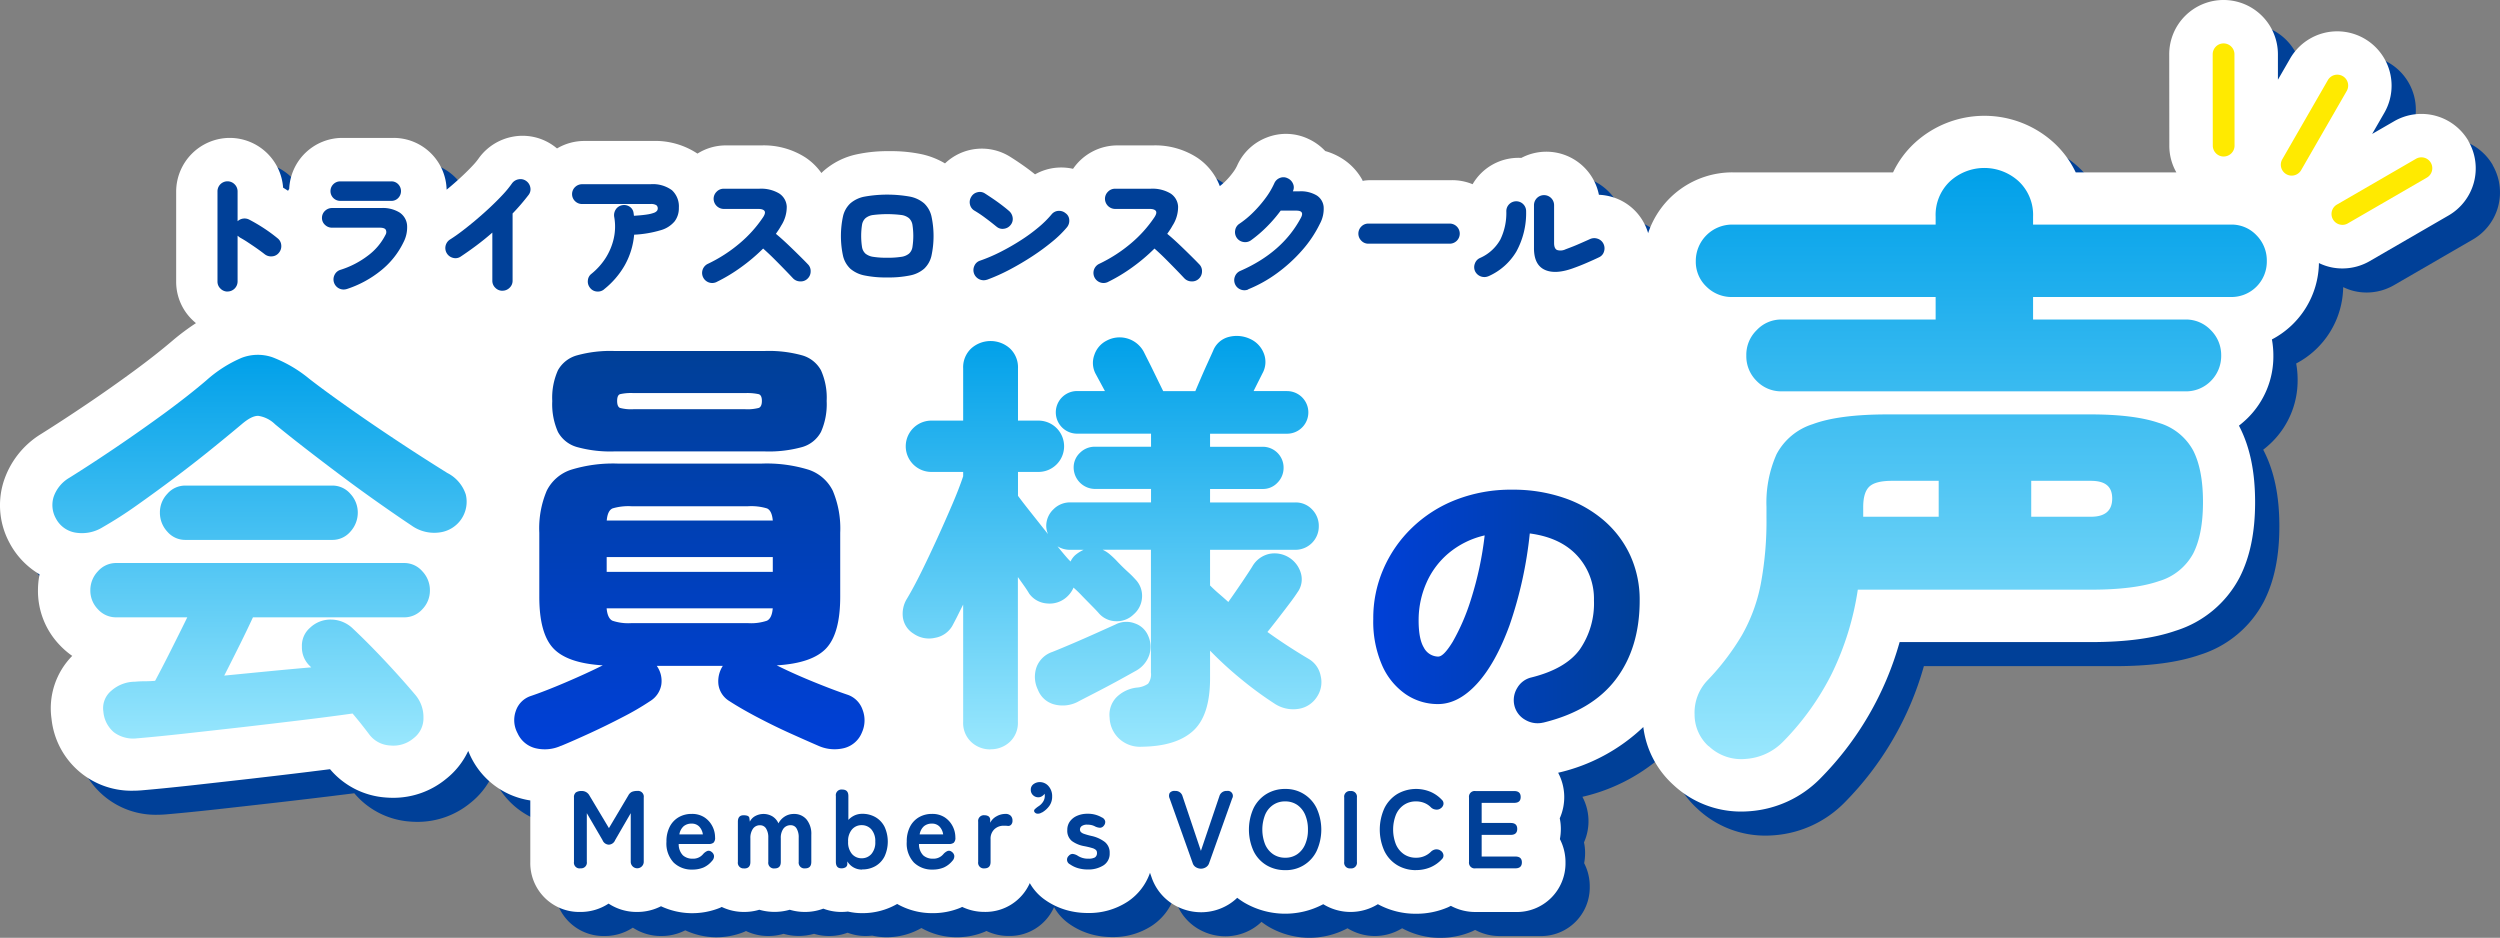 <svg xmlns="http://www.w3.org/2000/svg" xmlns:xlink="http://www.w3.org/1999/xlink" width="499.81" height="187.49" viewBox="0 0 499.81 187.49">
  <rect x="0" y="0" width="499.81" height="187.49" fill="#808080" stroke="none"/>
  <defs>
    <linearGradient id="linear-gradient" x1="0.5" y1="1" x2="0.5" gradientUnits="objectBoundingBox">
      <stop offset="0" stop-color="#99e7fd"/>
      <stop offset="1" stop-color="#00a0e9"/>
    </linearGradient>
    <linearGradient id="linear-gradient-2" x1="0.5" y1="1" x2="0.5" gradientUnits="objectBoundingBox">
      <stop offset="0" stop-color="#0040d7"/>
      <stop offset="1" stop-color="#004098"/>
    </linearGradient>
    <linearGradient id="linear-gradient-3" x1="0.5" y1="1" x2="0.5" y2="0" xlink:href="#linear-gradient"/>
    <linearGradient id="linear-gradient-4" x1="0" y1="0.5" x2="1" y2="0.5" xlink:href="#linear-gradient-2"/>
    <linearGradient id="linear-gradient-5" x1="0.5" y1="1" x2="0.5" y2="0" xlink:href="#linear-gradient"/>
  </defs>
  <g id="グループ_1340" data-name="グループ 1340" transform="translate(-285 -1049.037)">
    <g id="banner3_tit-06" transform="translate(217.25 994.447)">
      <path id="パス_12900" data-name="パス 12900" d="M566.11,87.59a10.886,10.886,0,0,0-14.85-3.96l-4.41,2.55,2.45-4.25a10.868,10.868,0,0,0-18.84-10.84l-2.45,4.25V70.25A10.857,10.857,0,0,0,517.17,59.4h-.03a10.857,10.857,0,0,0-10.86,10.88l.02,18.26a10.737,10.737,0,0,0,1.41,5.33H487.59a19.251,19.251,0,0,0-4.26-5.83,20.6,20.6,0,0,0-28,0,19.209,19.209,0,0,0-4.26,5.82H418.95a17.746,17.746,0,0,0-16.85,12.15,10.528,10.528,0,0,0-.69-1.76l-.06-.12a10.575,10.575,0,0,0-6.26-5.29,10.923,10.923,0,0,0-2.83-.5,10.715,10.715,0,0,0-15.51-7.37,10.6,10.6,0,0,0-9.74,5.26,10.72,10.72,0,0,0-4.11-.81H346.65a10.442,10.442,0,0,0-1.59.13,11.818,11.818,0,0,0-3.87-4.28,12.86,12.86,0,0,0-3.64-1.67,10.811,10.811,0,0,0-3.35-2.42,10.488,10.488,0,0,0-8.31-.3,10.66,10.66,0,0,0-5.96,5.63,7.4,7.4,0,0,1-.84,1.38,15.04,15.04,0,0,1-1.58,1.82,13,13,0,0,1-1.04.9,11.9,11.9,0,0,0-4.51-5.68,15.416,15.416,0,0,0-8.88-2.46h-7.12a10.755,10.755,0,0,0-8.83,4.68,10.757,10.757,0,0,0-3.21-.23,10.623,10.623,0,0,0-4.39,1.34c-.29-.24-.61-.48-.93-.73-.67-.51-1.38-1.02-2.1-1.51-.67-.46-1.3-.87-1.89-1.24a10.648,10.648,0,0,0-13.08,1.29,15.666,15.666,0,0,0-4.68-1.84,29.652,29.652,0,0,0-6.44-.61,29.15,29.15,0,0,0-6.45.62,14.618,14.618,0,0,0-6.77,3.39c-.13.12-.25.24-.37.36a12.279,12.279,0,0,0-3.12-3.06,15.416,15.416,0,0,0-8.88-2.46H217.7a10.611,10.611,0,0,0-5.66,1.64,15.31,15.31,0,0,0-8.97-2.53H189.43a10.73,10.73,0,0,0-5.47,1.5c-.26-.22-.53-.43-.82-.63a10.614,10.614,0,0,0-8.08-1.71,10.792,10.792,0,0,0-6.71,4.25l-.15.21a12.164,12.164,0,0,1-1,1.2c-.6.65-1.29,1.34-2.05,2.06-.8.75-1.62,1.49-2.45,2.19-.27.23-.54.45-.81.67a10.605,10.605,0,0,0-10.61-10.35H141.06a10.652,10.652,0,0,0-10.64,10.19c-.08.12-.16.25-.23.38-.33-.21-.65-.42-.99-.62a10.715,10.715,0,0,0-10.67-9.95A10.755,10.755,0,0,0,107.82,97.7v18a10.576,10.576,0,0,0,3.21,7.63,9.45,9.45,0,0,0,.75.67,47.106,47.106,0,0,0-4.71,3.52c-2.17,1.85-4.76,3.89-7.7,6.05-3.05,2.24-6.2,4.46-9.36,6.59-3.2,2.16-6.26,4.16-9.11,5.95l-.16.1a17.36,17.36,0,0,0-7.47,9.65,15.8,15.8,0,0,0,1.32,12.23l.1.19a16.062,16.062,0,0,0,5.82,5.95,16.432,16.432,0,0,0-.32,3.22,15.637,15.637,0,0,0,4.37,10.94,16.209,16.209,0,0,0,2.48,2.14A14.92,14.92,0,0,0,82.9,203.1a16.036,16.036,0,0,0,16.33,14.38c.58,0,1.18-.03,1.77-.08,2.79-.24,6.11-.57,9.85-.98q5.535-.615,11.65-1.31,6.135-.705,11.83-1.4c1.5-.19,2.92-.36,4.25-.53a16.042,16.042,0,0,0,11.15,5.66c.48.04.98.06,1.46.06a16.568,16.568,0,0,0,10.57-3.76,15.506,15.506,0,0,0,4.45-5.61c.15.35.29.7.46,1.05a15.794,15.794,0,0,0,10.23,8.49,16.949,16.949,0,0,0,1.72.36v12.29a9.771,9.771,0,0,0,9.98,10,10.147,10.147,0,0,0,5.67-1.67,10.189,10.189,0,0,0,5.69,1.67,10.355,10.355,0,0,0,4.79-1.14,14.76,14.76,0,0,0,11.82.3c.11-.05.21-.11.32-.16a10.258,10.258,0,0,0,4.47,1,10.392,10.392,0,0,0,3.04-.44,11.058,11.058,0,0,0,6.09,0,10.529,10.529,0,0,0,3.06.44,10.377,10.377,0,0,0,3.65-.66,10.1,10.1,0,0,0,3.6.66,11.549,11.549,0,0,0,1.32-.08,12.591,12.591,0,0,0,2.83.32,13.872,13.872,0,0,0,6.95-1.8.209.209,0,0,0,.06-.04,14.163,14.163,0,0,0,7.12,1.84,14.355,14.355,0,0,0,5.56-1.09c.11-.05.21-.11.32-.16a10.258,10.258,0,0,0,4.47,1,9.685,9.685,0,0,0,9.05-5.76,10.154,10.154,0,0,0,3.09,3.38,14.091,14.091,0,0,0,4.25,2.02,15.532,15.532,0,0,0,4.26.58,14.071,14.071,0,0,0,8.04-2.32,11.365,11.365,0,0,0,4.39-5.72l.32.91a10.2,10.2,0,0,0,4.38,5.44,10.737,10.737,0,0,0,5.52,1.54,10.5,10.5,0,0,0,5.48-1.54,9.888,9.888,0,0,0,1.74-1.35,16.109,16.109,0,0,0,1.35.93,16.2,16.2,0,0,0,15.85.35,10.392,10.392,0,0,0,10.92,0,15.734,15.734,0,0,0,7.63,1.91,15.955,15.955,0,0,0,6.38-1.29c.2-.09.38-.19.58-.29a10.3,10.3,0,0,0,4.94,1.23h7.98a9.727,9.727,0,0,0,10-9.89,10.044,10.044,0,0,0-1.12-4.68,11.048,11.048,0,0,0,.19-2.01,10.118,10.118,0,0,0-.22-2.15,10.379,10.379,0,0,0-.32-9.11,36.431,36.431,0,0,0,17.03-9.14,18.67,18.67,0,0,0,6,11.56,19.777,19.777,0,0,0,13.58,5.34h0c.6,0,1.22-.03,1.83-.08a22.015,22.015,0,0,0,13.86-6.42l.08-.08a62.888,62.888,0,0,0,15.89-27.3H490.5c7.08,0,12.68-.74,17.1-2.28a21.709,21.709,0,0,0,12.77-10.68c2.07-4.08,3.08-8.99,3.08-15.01s-1.01-10.93-3.08-15.01c-.05-.1-.1-.19-.15-.29a19.6,19.6,0,0,0,1.76-1.54,17.293,17.293,0,0,0,5.12-12.49,17.993,17.993,0,0,0-.29-3.21,17.537,17.537,0,0,0,9.4-15.27,10.6,10.6,0,0,0,2.82.92h0a10.651,10.651,0,0,0,1.87.16,10.883,10.883,0,0,0,5.45-1.46l15.79-9.14a10.877,10.877,0,0,0,3.96-14.85Z" fill="#004098"/>
      <g id="グループ_838" data-name="グループ 838">
        <path id="パス_12901" data-name="パス 12901" d="M561.26,82.78a10.886,10.886,0,0,0-14.85-3.96L542,81.37l2.45-4.25a10.868,10.868,0,0,0-18.84-10.84l-2.45,4.25V65.44a10.857,10.857,0,0,0-10.84-10.85h-.03a10.857,10.857,0,0,0-10.86,10.88l.02,18.26a10.737,10.737,0,0,0,1.41,5.33H482.74a19.251,19.251,0,0,0-4.26-5.83,20.6,20.6,0,0,0-28,0,19.209,19.209,0,0,0-4.26,5.82H414.1a17.746,17.746,0,0,0-16.85,12.15,10.528,10.528,0,0,0-.69-1.76l-.06-.12a10.575,10.575,0,0,0-6.26-5.29,10.923,10.923,0,0,0-2.83-.5,10.715,10.715,0,0,0-15.51-7.37,10.6,10.6,0,0,0-9.74,5.26,10.72,10.72,0,0,0-4.11-.81H341.8a10.442,10.442,0,0,0-1.59.13,11.818,11.818,0,0,0-3.87-4.28,12.86,12.86,0,0,0-3.64-1.67,10.811,10.811,0,0,0-3.35-2.42,10.488,10.488,0,0,0-8.31-.3,10.66,10.66,0,0,0-5.96,5.63,7.4,7.4,0,0,1-.84,1.38,15.04,15.04,0,0,1-1.58,1.82,13,13,0,0,1-1.04.9,11.9,11.9,0,0,0-4.51-5.68,15.416,15.416,0,0,0-8.88-2.46h-7.12a10.755,10.755,0,0,0-8.83,4.68,10.757,10.757,0,0,0-3.21-.23,10.623,10.623,0,0,0-4.39,1.34c-.29-.24-.61-.48-.93-.73-.67-.51-1.38-1.02-2.1-1.51-.67-.46-1.3-.87-1.89-1.24a10.648,10.648,0,0,0-13.08,1.29A15.666,15.666,0,0,0,252,85.42a29.652,29.652,0,0,0-6.44-.61,29.15,29.15,0,0,0-6.45.62,14.618,14.618,0,0,0-6.77,3.39c-.13.12-.25.24-.37.36a12.279,12.279,0,0,0-3.12-3.06,15.416,15.416,0,0,0-8.88-2.46h-7.12a10.611,10.611,0,0,0-5.66,1.64,15.31,15.31,0,0,0-8.97-2.53H184.58a10.73,10.73,0,0,0-5.47,1.5c-.26-.22-.53-.43-.82-.63a10.614,10.614,0,0,0-8.08-1.71,10.792,10.792,0,0,0-6.71,4.25l-.15.21a12.164,12.164,0,0,1-1,1.2c-.6.65-1.29,1.34-2.05,2.06-.8.75-1.62,1.49-2.45,2.19-.27.23-.54.45-.81.67a10.605,10.605,0,0,0-10.61-10.35H136.21a10.652,10.652,0,0,0-10.64,10.19c-.08.12-.16.25-.23.38-.33-.21-.65-.42-.99-.62a10.715,10.715,0,0,0-10.67-9.95,10.755,10.755,0,0,0-10.71,10.73v18a10.576,10.576,0,0,0,3.21,7.63,9.45,9.45,0,0,0,.75.67,47.106,47.106,0,0,0-4.71,3.52c-2.17,1.85-4.76,3.89-7.7,6.05-3.05,2.24-6.2,4.46-9.36,6.59-3.2,2.16-6.26,4.16-9.11,5.95l-.16.1a17.36,17.36,0,0,0-7.47,9.65,15.8,15.8,0,0,0,1.32,12.23l.1.19a16.062,16.062,0,0,0,5.82,5.95,16.432,16.432,0,0,0-.32,3.22,15.637,15.637,0,0,0,4.37,10.94,16.209,16.209,0,0,0,2.48,2.14,14.92,14.92,0,0,0-4.14,12.57,16.036,16.036,0,0,0,16.33,14.38c.58,0,1.18-.03,1.77-.08,2.79-.24,6.11-.57,9.85-.98q5.535-.615,11.65-1.31,6.135-.705,11.83-1.4c1.5-.19,2.92-.36,4.25-.53a16.042,16.042,0,0,0,11.15,5.66c.48.04.98.06,1.46.06a16.568,16.568,0,0,0,10.57-3.76,15.506,15.506,0,0,0,4.45-5.61c.15.35.29.7.46,1.05a15.794,15.794,0,0,0,10.23,8.49,16.949,16.949,0,0,0,1.72.36v12.29a9.771,9.771,0,0,0,9.98,10,10.147,10.147,0,0,0,5.67-1.67,10.189,10.189,0,0,0,5.69,1.67,10.355,10.355,0,0,0,4.79-1.14,14.76,14.76,0,0,0,11.82.3c.11-.05.21-.11.32-.16a10.258,10.258,0,0,0,4.47,1,10.392,10.392,0,0,0,3.04-.44,11.058,11.058,0,0,0,6.09,0,10.529,10.529,0,0,0,3.06.44,10.377,10.377,0,0,0,3.65-.66,10.1,10.1,0,0,0,3.6.66,11.549,11.549,0,0,0,1.32-.08,12.591,12.591,0,0,0,2.83.32,13.872,13.872,0,0,0,6.95-1.8.209.209,0,0,0,.06-.04,14.163,14.163,0,0,0,7.12,1.84,14.355,14.355,0,0,0,5.56-1.09c.11-.05.21-.11.32-.16a10.258,10.258,0,0,0,4.47,1,9.685,9.685,0,0,0,9.05-5.76,10.154,10.154,0,0,0,3.09,3.38,14.091,14.091,0,0,0,4.25,2.02,15.532,15.532,0,0,0,4.26.58,14.071,14.071,0,0,0,8.04-2.32,11.365,11.365,0,0,0,4.39-5.72l.32.91a10.2,10.2,0,0,0,4.38,5.44,10.737,10.737,0,0,0,5.52,1.54,10.5,10.5,0,0,0,5.48-1.54,9.888,9.888,0,0,0,1.74-1.35,16.109,16.109,0,0,0,1.35.93,16.2,16.2,0,0,0,15.85.35,10.392,10.392,0,0,0,10.92,0,15.734,15.734,0,0,0,7.63,1.91,15.955,15.955,0,0,0,6.38-1.29c.2-.09.38-.19.58-.29a10.3,10.3,0,0,0,4.94,1.23h7.98a9.727,9.727,0,0,0,10-9.89,10.044,10.044,0,0,0-1.12-4.68,11.048,11.048,0,0,0,.19-2.01,10.118,10.118,0,0,0-.22-2.15,10.379,10.379,0,0,0-.32-9.11,36.431,36.431,0,0,0,17.03-9.14,18.67,18.67,0,0,0,6,11.56,19.777,19.777,0,0,0,13.58,5.34h0c.6,0,1.22-.03,1.83-.08a22.015,22.015,0,0,0,13.86-6.42l.08-.08a62.888,62.888,0,0,0,15.89-27.3h38.12c7.08,0,12.68-.74,17.1-2.28A21.709,21.709,0,0,0,515.52,170c2.07-4.08,3.08-8.99,3.08-15.01s-1.01-10.93-3.08-15.01c-.05-.1-.1-.19-.15-.29a19.6,19.6,0,0,0,1.76-1.54,17.293,17.293,0,0,0,5.12-12.49,17.993,17.993,0,0,0-.29-3.21,17.537,17.537,0,0,0,9.4-15.27,10.6,10.6,0,0,0,2.82.92h0a10.651,10.651,0,0,0,1.87.16,10.883,10.883,0,0,0,5.45-1.46l15.79-9.14a10.877,10.877,0,0,0,3.96-14.85Z" fill="#fff"/>
        <path id="パス_12902" data-name="パス 12902" d="M259.87,113.99Z" fill="#fff"/>
        <path id="パス_12903" data-name="パス 12903" d="M535.68,99.51a2.172,2.172,0,0,1-.72-4.02l15.8-9.15a2.173,2.173,0,0,1,2.18,3.76l-15.8,9.15a2.114,2.114,0,0,1-1.46.26Z" fill="#ffea00"/>
        <path id="パス_12904" data-name="パス 12904" d="M511.94,85.85a2.189,2.189,0,0,1-1.8-2.14l-.02-18.26a2.175,2.175,0,0,1,4.35-.01l.02,18.26a2.177,2.177,0,0,1-2.17,2.18,2.341,2.341,0,0,1-.38-.03Z" fill="#ffea00"/>
        <path id="パス_12905" data-name="パス 12905" d="M525.54,89.67a2.181,2.181,0,0,1-1.51-3.23l9.11-15.82a2.175,2.175,0,1,1,3.77,2.17L527.8,88.61a2.186,2.186,0,0,1-2.26,1.06Z" fill="#ffea00"/>
        <g id="グループ_837" data-name="グループ 837">
          <path id="パス_12906" data-name="パス 12906" d="M284.77,102.9Z" fill="#fff"/>
          <path id="パス_12907" data-name="パス 12907" d="M266.96,99.89c-.7-.57-1.43-1.15-2.22-1.73a22.682,22.682,0,0,0-2.16-1.45,1.9,1.9,0,0,1-.91-1.24,1.978,1.978,0,0,1,.24-1.5,1.909,1.909,0,0,1,1.24-.94,1.826,1.826,0,0,1,1.5.23q.78.5,1.68,1.11c.6.41,1.17.82,1.72,1.24s1.01.79,1.39,1.12a2.125,2.125,0,0,1,.76,1.33,1.856,1.856,0,0,1-.39,1.49,1.983,1.983,0,0,1-1.34.77,1.811,1.811,0,0,1-1.5-.43ZM265.1,110.5a2.059,2.059,0,0,1-2.61-1.2,2.014,2.014,0,0,1,.06-1.56,1.833,1.833,0,0,1,1.14-1.04,32.878,32.878,0,0,0,4.13-1.77,45.577,45.577,0,0,0,4.04-2.32,33.377,33.377,0,0,0,3.52-2.58,20.292,20.292,0,0,0,2.59-2.56,1.9,1.9,0,0,1,1.34-.72,2.015,2.015,0,0,1,1.47.46,1.731,1.731,0,0,1,.74,1.33,2.063,2.063,0,0,1-.46,1.49,21.559,21.559,0,0,1-2.88,2.82,44.185,44.185,0,0,1-3.98,2.93q-2.19,1.44-4.55,2.69a36.834,36.834,0,0,1-4.58,2.05Z" fill="#004098"/>
          <path id="パス_12908" data-name="パス 12908" d="M113.24,112.88a1.959,1.959,0,0,1-1.41-.59,1.92,1.92,0,0,1-.6-1.42v-18a2,2,0,0,1,3.43-1.43,1.988,1.988,0,0,1,.59,1.43v5.95a2.043,2.043,0,0,1,2.35-.31,34.7,34.7,0,0,1,3,1.77,31.116,31.116,0,0,1,2.66,1.96,1.9,1.9,0,0,1,.72,1.37,2.017,2.017,0,0,1-.46,1.5,1.878,1.878,0,0,1-1.37.73,2.046,2.046,0,0,1-1.5-.44c-.49-.38-1.03-.78-1.63-1.2s-1.19-.81-1.76-1.19-1.09-.68-1.54-.93c-.07-.05-.14-.11-.22-.17s-.16-.13-.25-.2v9.15a2.014,2.014,0,0,1-2.01,2.01Z" fill="#004098"/>
          <path id="パス_12909" data-name="パス 12909" d="M137.05,112.38a2.022,2.022,0,0,1-2.41-2.84,1.914,1.914,0,0,1,1.16-1,17.887,17.887,0,0,0,5.53-2.86,11.852,11.852,0,0,0,3.5-4.16,1.031,1.031,0,0,0,.03-1.02c-.17-.26-.57-.39-1.17-.39h-9.54a1.993,1.993,0,0,1-1.43-.57,1.833,1.833,0,0,1-.6-1.38,1.9,1.9,0,0,1,.6-1.41,2.01,2.01,0,0,1,1.43-.57h9.83a6.344,6.344,0,0,1,3.66.9,3.394,3.394,0,0,1,1.49,2.45,6.477,6.477,0,0,1-.72,3.51,16.336,16.336,0,0,1-4.47,5.61,21.293,21.293,0,0,1-6.87,3.73Zm-1.28-17.63a1.95,1.95,0,1,1,0-3.9h10.22a1.857,1.857,0,0,1,1.37.57,1.98,1.98,0,0,1,0,2.76,1.842,1.842,0,0,1-1.37.57Z" fill="#004098"/>
          <path id="パス_12910" data-name="パス 12910" d="M168.19,112.72a1.959,1.959,0,0,1-1.41-.59,1.92,1.92,0,0,1-.6-1.42v-9.62c-1.01.89-2.05,1.73-3.13,2.54s-2.16,1.57-3.23,2.28a1.829,1.829,0,0,1-1.51.23,2.022,2.022,0,0,1-.57-3.68c.75-.47,1.58-1.05,2.49-1.75s1.85-1.45,2.8-2.26,1.89-1.64,2.8-2.5,1.74-1.69,2.48-2.49a20.7,20.7,0,0,0,1.79-2.19,2.038,2.038,0,0,1,1.32-.83,1.933,1.933,0,0,1,1.5.31,2.028,2.028,0,0,1,.85,1.29,1.827,1.827,0,0,1-.33,1.5c-.47.61-.97,1.23-1.5,1.85s-1.1,1.25-1.71,1.88V110.7a1.9,1.9,0,0,1-.6,1.42,1.988,1.988,0,0,1-1.43.59Z" fill="#004098"/>
          <path id="パス_12911" data-name="パス 12911" d="M188.53,112.43a1.941,1.941,0,0,1-1.47.44,1.869,1.869,0,0,1-1.34-.73,1.952,1.952,0,0,1-.44-1.49,1.812,1.812,0,0,1,.73-1.33,13.281,13.281,0,0,0,2.79-3.1,12.325,12.325,0,0,0,1.64-3.89,10.874,10.874,0,0,0,.1-4.41,2.082,2.082,0,0,1,.34-1.49,1.928,1.928,0,0,1,1.25-.81,1.987,1.987,0,0,1,1.51.3,1.734,1.734,0,0,1,.78,1.29,2.333,2.333,0,0,1,.04.26,1.171,1.171,0,0,0,.04.26c1.08-.07,1.93-.15,2.56-.25a6.871,6.871,0,0,0,1.42-.34,1.366,1.366,0,0,0,.63-.42.8.8,0,0,0,.14-.46.787.787,0,0,0-.29-.65,1.968,1.968,0,0,0-1.17-.23H184.15a1.993,1.993,0,0,1-1.43-.57,1.957,1.957,0,0,1,0-2.82,2.01,2.01,0,0,1,1.43-.57h13.64a6.438,6.438,0,0,1,4.3,1.2,4.408,4.408,0,0,1,1.38,3.52,4.338,4.338,0,0,1-.85,2.71,5.607,5.607,0,0,1-2.8,1.77,22.13,22.13,0,0,1-5.29.89,15.119,15.119,0,0,1-1.86,6.08,16.724,16.724,0,0,1-4.13,4.82Z" fill="#004098"/>
          <path id="パス_12912" data-name="パス 12912" d="M211.01,110.97a2.016,2.016,0,0,1-2.69-.94,2.008,2.008,0,0,1,.94-2.69,29.268,29.268,0,0,0,6.42-4.15,25,25,0,0,0,4.59-5.11c.4-.59.51-1.03.33-1.3s-.6-.42-1.26-.42h-6.91a2.05,2.05,0,0,1-2.01-2.01,1.974,1.974,0,0,1,.6-1.43,1.93,1.93,0,0,1,1.41-.6h7.12a7.071,7.071,0,0,1,3.98.95,3.321,3.321,0,0,1,1.51,2.62,6.89,6.89,0,0,1-1.13,3.83c-.14.26-.3.53-.48.8s-.37.54-.56.82c.78.64,1.56,1.34,2.35,2.09s1.53,1.47,2.23,2.16,1.31,1.3,1.81,1.83a1.891,1.891,0,0,1,.56,1.42,1.979,1.979,0,0,1-.61,1.45,1.9,1.9,0,0,1-1.43.56,2.023,2.023,0,0,1-1.46-.59c-.47-.5-1.04-1.1-1.71-1.79s-1.37-1.4-2.11-2.14-1.47-1.42-2.18-2.05a36.3,36.3,0,0,1-4.42,3.74,33.2,33.2,0,0,1-4.86,2.93Z" fill="#004098"/>
          <path id="パス_12913" data-name="パス 12913" d="M245.13,110.06a21.2,21.2,0,0,1-4.54-.4,6.181,6.181,0,0,1-2.83-1.34,5.15,5.15,0,0,1-1.46-2.54,18.82,18.82,0,0,1,0-8,5.106,5.106,0,0,1,1.46-2.54,6.082,6.082,0,0,1,2.83-1.34,25.964,25.964,0,0,1,9.08,0,6.181,6.181,0,0,1,2.83,1.34,5.15,5.15,0,0,1,1.46,2.54,18.82,18.82,0,0,1,0,8,5.106,5.106,0,0,1-1.46,2.54,6.082,6.082,0,0,1-2.83,1.34A21.2,21.2,0,0,1,245.13,110.06Zm0-3.94a17.131,17.131,0,0,0,2.79-.18,3.092,3.092,0,0,0,1.56-.64,2.214,2.214,0,0,0,.69-1.32,14.646,14.646,0,0,0,0-4.45,2.338,2.338,0,0,0-.69-1.32,3.044,3.044,0,0,0-1.56-.64,22.98,22.98,0,0,0-5.58,0,2.97,2.97,0,0,0-1.56.64,2.275,2.275,0,0,0-.69,1.32,14.646,14.646,0,0,0,0,4.45,2.275,2.275,0,0,0,.69,1.32,3.225,3.225,0,0,0,1.56.64A17.131,17.131,0,0,0,245.13,106.12Z" fill="#004098"/>
          <path id="パス_12914" data-name="パス 12914" d="M289.25,110.97a2.016,2.016,0,0,1-2.69-.94,2.008,2.008,0,0,1,.94-2.69,29.269,29.269,0,0,0,6.42-4.15,25,25,0,0,0,4.59-5.11c.4-.59.51-1.03.33-1.3s-.6-.42-1.26-.42h-6.91a2.05,2.05,0,0,1-2.01-2.01,1.974,1.974,0,0,1,.6-1.43,1.93,1.93,0,0,1,1.41-.6h7.12a7.072,7.072,0,0,1,3.98.95,3.321,3.321,0,0,1,1.51,2.62,6.89,6.89,0,0,1-1.13,3.83c-.14.26-.3.53-.48.8s-.37.54-.56.82c.78.64,1.56,1.34,2.35,2.09s1.53,1.47,2.23,2.16,1.31,1.3,1.81,1.83a1.891,1.891,0,0,1,.56,1.42,1.979,1.979,0,0,1-.61,1.45,1.9,1.9,0,0,1-1.43.56,2.023,2.023,0,0,1-1.46-.59c-.47-.5-1.04-1.1-1.71-1.79s-1.37-1.4-2.11-2.14-1.47-1.42-2.18-2.05a36.293,36.293,0,0,1-4.42,3.74,33.2,33.2,0,0,1-4.86,2.93Z" fill="#004098"/>
          <path id="パス_12915" data-name="パス 12915" d="M317.31,112.46a1.979,1.979,0,0,1-1.53.01,2,2,0,0,1-1.14-2.6,1.965,1.965,0,0,1,1.07-1.12q8.475-3.705,12.15-10.67c.47-.92.16-1.38-.94-1.38h-3.13a28.2,28.2,0,0,1-2.74,3.19,25.941,25.941,0,0,1-3.21,2.75,1.985,1.985,0,0,1-1.5.33,1.99,1.99,0,0,1-1.65-2.33,1.914,1.914,0,0,1,.82-1.3,18.348,18.348,0,0,0,2.75-2.26,24.159,24.159,0,0,0,2.49-2.87,15.8,15.8,0,0,0,1.77-2.99,1.978,1.978,0,0,1,1.12-1.06,1.845,1.845,0,0,1,1.54.07,2.059,2.059,0,0,1,1.08,1.11,1.717,1.717,0,0,1-.04,1.5h1.3a6.2,6.2,0,0,1,3.47.82,3.036,3.036,0,0,1,1.39,2.28,6.224,6.224,0,0,1-.74,3.36,23.6,23.6,0,0,1-3.59,5.36,30.835,30.835,0,0,1-4.99,4.55,26.714,26.714,0,0,1-5.79,3.23Z" fill="#004098"/>
          <path id="パス_12916" data-name="パス 12916" d="M341.33,103.31a1.9,1.9,0,0,1-1.42-.6,1.992,1.992,0,0,1,0-2.83,1.933,1.933,0,0,1,1.42-.59h16.25a2.01,2.01,0,0,1,0,4.02Z" fill="#004098"/>
          <path id="パス_12917" data-name="パス 12917" d="M365.35,109.8a2.064,2.064,0,0,1-2.69-.97,1.961,1.961,0,0,1-.05-1.54,1.884,1.884,0,0,1,1.02-1.12,8.6,8.6,0,0,0,4.08-3.7,12.174,12.174,0,0,0,1.19-5.63,1.954,1.954,0,0,1,.57-1.42,1.98,1.98,0,0,1,2.82,0,1.97,1.97,0,0,1,.57,1.42,16,16,0,0,1-1.96,8.05,12.221,12.221,0,0,1-5.56,4.92Zm17.27-1.72q-3.78,1.455-5.99.47t-2.2-4.36V95.61a2.01,2.01,0,0,1,4.02,0v7.56c0,.75.2,1.21.59,1.4a2.3,2.3,0,0,0,1.71-.14c.43-.16.93-.35,1.49-.57s1.13-.47,1.72-.73,1.14-.5,1.64-.73a2.056,2.056,0,0,1,1.54-.09,1.96,1.96,0,0,1,1.17,1,2.052,2.052,0,0,1,.13,1.54,1.812,1.812,0,0,1-.99,1.17c-.76.37-1.58.73-2.45,1.11s-1.66.69-2.37.95Z" fill="#004098"/>
        </g>
        <path id="パス_12918" data-name="パス 12918" d="M88.25,160.01a7.826,7.826,0,0,1-5.22,1.09,5.388,5.388,0,0,1-4.09-2.83,5.5,5.5,0,0,1-.48-4.3,7.1,7.1,0,0,1,3.17-3.87q4.44-2.775,9.39-6.13t9.69-6.82q4.74-3.48,8.3-6.52a25.693,25.693,0,0,1,7-4.48,8.993,8.993,0,0,1,6.22-.13,26.385,26.385,0,0,1,7.3,4.26c1.56,1.22,3.48,2.64,5.74,4.26s4.66,3.3,7.22,5.04,5.1,3.43,7.65,5.09,4.9,3.14,7.04,4.48a7.383,7.383,0,0,1,3.69,4.3,6.178,6.178,0,0,1-5.13,7.57,7.78,7.78,0,0,1-5.69-1.35c-1.91-1.27-4.09-2.77-6.52-4.48s-4.93-3.52-7.48-5.43-4.99-3.77-7.3-5.56-4.32-3.39-6-4.78a6.059,6.059,0,0,0-3.35-1.69c-.9-.03-2.01.54-3.35,1.69q-2.7,2.265-6.13,5.04t-7.26,5.65q-3.825,2.865-7.52,5.48a81.956,81.956,0,0,1-6.91,4.43Zm7.04,42.17a6.442,6.442,0,0,1-4.74-1.17,6.032,6.032,0,0,1-2.13-4.13,4.512,4.512,0,0,1,1.56-4.17,7.182,7.182,0,0,1,4.78-1.83c.64-.06,1.29-.09,1.96-.09s1.35-.03,2.04-.09c.81-1.51,1.83-3.46,3.04-5.87s2.35-4.68,3.39-6.82H91.02a4.853,4.853,0,0,1-3.69-1.61,5.331,5.331,0,0,1-1.52-3.78,5.476,5.476,0,0,1,1.52-3.82,4.837,4.837,0,0,1,3.69-1.65h57.55a4.764,4.764,0,0,1,3.61,1.65,5.494,5.494,0,0,1,1.52,3.82,5.348,5.348,0,0,1-1.52,3.78,4.812,4.812,0,0,1-3.61,1.61H118.32c-.7,1.51-1.56,3.32-2.61,5.43s-2.09,4.19-3.13,6.22c2.96-.29,5.92-.58,8.91-.87s5.81-.55,8.48-.78l-.43-.43a5.091,5.091,0,0,1-1.43-3.69,4.718,4.718,0,0,1,1.61-3.78,5.925,5.925,0,0,1,4.35-1.65,6.35,6.35,0,0,1,4.26,1.83q3.045,2.865,6.39,6.43t6.13,6.87a6.886,6.886,0,0,1,1.56,4.48,4.993,4.993,0,0,1-2,4.13,6.206,6.206,0,0,1-4.65,1.43,5.57,5.57,0,0,1-4.13-2.13c-.52-.7-1.06-1.39-1.61-2.09s-1.15-1.42-1.78-2.17q-4.35.615-10,1.3t-11.74,1.39q-6.09.69-11.61,1.3t-9.61.96Zm9.56-39.65a4.7,4.7,0,0,1-3.65-1.65,5.544,5.544,0,0,1-1.48-3.82,5.353,5.353,0,0,1,1.48-3.74,4.7,4.7,0,0,1,3.65-1.65h29.3a4.711,4.711,0,0,1,3.65,1.65,5.487,5.487,0,0,1,1.48,3.74,5.634,5.634,0,0,1-1.48,3.82,4.711,4.711,0,0,1-3.65,1.65h-29.3Z" fill="url(#linear-gradient)"/>
        <path id="パス_12919" data-name="パス 12919" d="M179.91,203.69a7.845,7.845,0,0,1-5.13.48,5.312,5.312,0,0,1-3.56-3,5.454,5.454,0,0,1-.35-4.43,4.716,4.716,0,0,1,2.87-2.96q2.865-.96,7.04-2.74t7.48-3.43q-7.125-.435-9.91-3.43t-2.78-10.3V161.1a19.288,19.288,0,0,1,1.48-8.39,8.313,8.313,0,0,1,4.91-4.22,28.563,28.563,0,0,1,9.26-1.22h28.86a28.456,28.456,0,0,1,9.3,1.22,8.318,8.318,0,0,1,4.87,4.22,19.436,19.436,0,0,1,1.48,8.39v12.78q0,7.3-2.78,10.3t-9.91,3.43q3.3,1.65,7.35,3.3t6.91,2.61a4.817,4.817,0,0,1,2.91,3,5.855,5.855,0,0,1-.13,4.48,5.218,5.218,0,0,1-3.48,3.13,7.914,7.914,0,0,1-5.22-.43q-2.43-1.05-5.78-2.56c-2.23-1.01-4.42-2.09-6.56-3.22s-3.97-2.19-5.48-3.17a4.607,4.607,0,0,1-2.17-3.26,5.652,5.652,0,0,1,.87-3.78H199.05a5.172,5.172,0,0,1,.91,3.78,4.773,4.773,0,0,1-2.22,3.26,54.107,54.107,0,0,1-5.43,3.17q-3.255,1.7-6.56,3.22c-2.2,1.01-4.14,1.87-5.82,2.56Zm10.6-58.85a24.969,24.969,0,0,1-7.39-.87,6.241,6.241,0,0,1-3.83-3.04,13.69,13.69,0,0,1-1.13-6.17,13.416,13.416,0,0,1,1.13-6.13,6.261,6.261,0,0,1,3.83-3,24.969,24.969,0,0,1,7.39-.87h30.17a24.855,24.855,0,0,1,7.43.87,6.24,6.24,0,0,1,3.78,3,13.387,13.387,0,0,1,1.13,6.13,13.661,13.661,0,0,1-1.13,6.17,6.193,6.193,0,0,1-3.78,3.04,24.9,24.9,0,0,1-7.43.87Zm-1.47,13.82h33.21q-.18-2-1.17-2.43a10.955,10.955,0,0,0-3.78-.43H194a11.134,11.134,0,0,0-3.78.43q-1,.435-1.17,2.43Zm0,10.26h33.21v-2.96H189.04v2.96Zm4.95,10.25h23.3a9.966,9.966,0,0,0,3.78-.48c.67-.32,1.06-1.14,1.17-2.48H189.03c.12,1.33.51,2.16,1.17,2.48a9.966,9.966,0,0,0,3.78.48Zm.44-42.77h22.25a9.046,9.046,0,0,0,2.78-.26c.4-.17.61-.64.61-1.39s-.2-1.2-.61-1.35a10.856,10.856,0,0,0-2.78-.22H194.43a9.876,9.876,0,0,0-2.74.22c-.38.15-.56.6-.56,1.35s.19,1.22.56,1.39A8.637,8.637,0,0,0,194.43,136.4Z" fill="url(#linear-gradient-2)"/>
        <path id="パス_12920" data-name="パス 12920" d="M265.79,204.41a5.492,5.492,0,0,1-3.87-1.48,5.183,5.183,0,0,1-1.61-4V175.46c-.41.81-.78,1.56-1.13,2.26s-.7,1.36-1.04,2a4.965,4.965,0,0,1-3.48,2.39,5.361,5.361,0,0,1-4.26-.83,4.547,4.547,0,0,1-2.13-3.17,5.709,5.709,0,0,1,.83-3.87q1.3-2.175,2.87-5.35c1.04-2.11,2.1-4.35,3.17-6.69s2.07-4.61,3-6.78,1.65-4.04,2.17-5.61v-.87h-6.35a5.13,5.13,0,1,1,0-10.26h6.35V128.25a5.149,5.149,0,0,1,1.61-4,5.8,5.8,0,0,1,7.74,0,5.183,5.183,0,0,1,1.61,4v10.43h4.09a5.13,5.13,0,1,1,0,10.26h-4.09v4.78q.96,1.3,2.65,3.43c1.13,1.42,2.24,2.83,3.35,4.22a4.311,4.311,0,0,1-.35-1.56,4.571,4.571,0,0,1,1.43-3.39,4.65,4.65,0,0,1,3.35-1.39h16.17v-2.69H286.66a4.3,4.3,0,0,1-4.26-4.26,3.977,3.977,0,0,1,1.26-2.96,4.178,4.178,0,0,1,3-1.22h11.21v-2.61H283.09a4.26,4.26,0,0,1,0-8.52h5.56l-1.83-3.39a4.629,4.629,0,0,1-.3-3.78,4.927,4.927,0,0,1,2.48-2.91,5.484,5.484,0,0,1,7.39,2.18c.12.23.43.87.96,1.91s1.07,2.16,1.65,3.35,1.01,2.07,1.3,2.65h6.43c.29-.7.67-1.58,1.13-2.65s.93-2.12,1.39-3.13.81-1.78,1.04-2.3a4.558,4.558,0,0,1,3.09-2.74,6.321,6.321,0,0,1,4.3.39,5.2,5.2,0,0,1,2.74,2.91,4.646,4.646,0,0,1-.22,3.87c-.12.23-.35.7-.7,1.39s-.73,1.45-1.13,2.26h6.69a4.26,4.26,0,0,1,0,8.52H309.67v2.61h10.52a4.165,4.165,0,0,1,4.18,4.18,4.178,4.178,0,0,1-1.22,3,3.962,3.962,0,0,1-2.96,1.26H309.67v2.69h17.04a4.475,4.475,0,0,1,3.35,1.39,4.694,4.694,0,0,1,1.35,3.39,4.677,4.677,0,0,1-4.7,4.69H309.67v7.13c.58.58,1.17,1.13,1.78,1.65s1.23,1.07,1.87,1.65q1.3-1.83,2.83-4.09c1.01-1.51,1.7-2.55,2.04-3.13a5.194,5.194,0,0,1,3.3-2.39,5.47,5.47,0,0,1,6.35,3.91,4.373,4.373,0,0,1-.7,3.78c-.29.46-.78,1.16-1.48,2.09s-1.45,1.91-2.26,2.96-1.56,2-2.26,2.87q2.175,1.56,4.26,2.91t4,2.48a4.983,4.983,0,0,1,2.39,3.43,5.238,5.238,0,0,1-.74,4.13,5.3,5.3,0,0,1-3.78,2.43,6.744,6.744,0,0,1-4.56-.96,72.119,72.119,0,0,1-6.61-4.82,72.919,72.919,0,0,1-6.43-5.87v5.56q0,7.395-3.39,10.48t-10.26,3.17a6.123,6.123,0,0,1-4.43-1.52,6,6,0,0,1-2-4.3,5.018,5.018,0,0,1,1.39-4.09,6.856,6.856,0,0,1,4-1.91,4.511,4.511,0,0,0,2.3-.78,3.154,3.154,0,0,0,.57-2.26V164.5H288.2a6.365,6.365,0,0,1,1.57,1.04,17.541,17.541,0,0,1,1.43,1.39c.67.7,1.36,1.38,2.09,2.04a18.263,18.263,0,0,1,1.43,1.43,4.688,4.688,0,0,1,1.35,3.61,4.826,4.826,0,0,1-1.7,3.43,4.753,4.753,0,0,1-3.48,1.35,4.658,4.658,0,0,1-3.39-1.52c-.29-.35-.77-.85-1.43-1.52s-1.33-1.35-2-2.04a20.591,20.591,0,0,0-1.52-1.48l-.17-.17a5.32,5.32,0,0,1-1.39,1.91,5.086,5.086,0,0,1-3.96,1.26,4.777,4.777,0,0,1-3.52-1.96c-.23-.4-.55-.9-.96-1.48s-.84-1.19-1.3-1.83v28.95a5.184,5.184,0,0,1-1.61,4,5.536,5.536,0,0,1-3.87,1.48Zm17.38-9.48a6.587,6.587,0,0,1-4.69.48,4.794,4.794,0,0,1-3.22-2.91,5.875,5.875,0,0,1-.3-4.48,5.092,5.092,0,0,1,3.17-3.09c1.16-.46,2.52-1.03,4.09-1.7s3.11-1.35,4.65-2.04,2.83-1.27,3.87-1.74a4.753,4.753,0,0,1,3.91-.22,4.4,4.4,0,0,1,2.61,2.39,5.384,5.384,0,0,1,.26,3.91,5.675,5.675,0,0,1-2.61,3.13c-.93.52-2.13,1.19-3.61,2s-2.96,1.59-4.43,2.35-2.71,1.39-3.69,1.91Zm-1.39-28.08a3.956,3.956,0,0,1,.96-1.3,7.8,7.8,0,0,1,1.65-1.04h-2.7a4.644,4.644,0,0,1-2.52-.7q.69.87,1.35,1.65c.44.52.8.93,1.09,1.22Z" fill="url(#linear-gradient-3)"/>
        <path id="パス_12921" data-name="パス 12921" d="M376.28,199.05a4.807,4.807,0,0,1-3.57-.53,4.469,4.469,0,0,1-2.19-2.85,4.639,4.639,0,0,1,.56-3.54,4.421,4.421,0,0,1,2.82-2.1q6.825-1.7,9.67-5.57a16.169,16.169,0,0,0,2.85-9.83,12.713,12.713,0,0,0-3.35-8.95q-3.345-3.63-9.48-4.44a81.658,81.658,0,0,1-4.04,18.34q-2.79,7.635-6.51,11.7t-7.79,4.07a11.346,11.346,0,0,1-6.51-2,13.674,13.674,0,0,1-4.69-5.79,21.842,21.842,0,0,1-1.75-9.23,24.525,24.525,0,0,1,2-9.92,25.429,25.429,0,0,1,5.7-8.26,26.362,26.362,0,0,1,8.79-5.63,30.184,30.184,0,0,1,11.3-2.03,31.266,31.266,0,0,1,10.23,1.6,24.1,24.1,0,0,1,8.07,4.54,20.545,20.545,0,0,1,5.29,7.01,21.278,21.278,0,0,1,1.88,9.01q0,9.45-4.76,15.74t-14.52,8.67Zm-20.97-13.2q1.065,0,2.88-2.97a42.369,42.369,0,0,0,3.63-8.42,67.611,67.611,0,0,0,2.75-12.83,17.232,17.232,0,0,0-7.26,3.6,16.269,16.269,0,0,0-4.41,5.95,18.381,18.381,0,0,0-1.53,7.04q-.06,4,1.03,5.82a3.3,3.3,0,0,0,2.91,1.82Z" fill="url(#linear-gradient-4)"/>
        <path id="パス_12922" data-name="パス 12922" d="M409.34,203.78a8.51,8.51,0,0,1-2.8-6.33,9.308,9.308,0,0,1,2.56-6.82,49.178,49.178,0,0,0,6.88-9.01,33.449,33.449,0,0,0,3.77-10.16,68.107,68.107,0,0,0,1.16-13.45v-2.07a23.867,23.867,0,0,1,2.01-10.53,12.37,12.37,0,0,1,7.24-6.02q5.235-1.95,14.97-1.95h40.53q8.76,0,13.69,1.7a11.458,11.458,0,0,1,6.88,5.54q1.95,3.84,1.95,10.28t-1.95,10.28a11.458,11.458,0,0,1-6.88,5.54q-4.935,1.71-13.69,1.7H439.17A57.656,57.656,0,0,1,434,189.21a53.425,53.425,0,0,1-9.8,13.69,11.49,11.49,0,0,1-7.36,3.41,9.4,9.4,0,0,1-7.48-2.56Zm14.6-70.95a6.8,6.8,0,0,1-4.99-2.07,6.937,6.937,0,0,1-2.07-5.11,6.866,6.866,0,0,1,2.07-5.05,6.7,6.7,0,0,1,4.99-2.13h30.79v-4.5H414.08a7.138,7.138,0,0,1-5.17-2.07,6.838,6.838,0,0,1-2.13-5.11,7.272,7.272,0,0,1,7.3-7.3h40.65V97.91a9.216,9.216,0,0,1,2.86-7.06,10.171,10.171,0,0,1,13.76,0,9.216,9.216,0,0,1,2.86,7.06v1.58h39.55a6.838,6.838,0,0,1,5.11,2.13,7.155,7.155,0,0,1,2.07,5.17,7.07,7.07,0,0,1-7.18,7.18H474.21v4.5h30.43a6.838,6.838,0,0,1,5.11,2.13,7,7,0,0,1,2.07,5.05,7.066,7.066,0,0,1-2.07,5.11,6.953,6.953,0,0,1-5.11,2.07H423.95Zm16.31,25.07h15.09v-7.18h-9.37c-2.19,0-3.69.39-4.5,1.16s-1.22,2.13-1.22,4.08v1.95Zm33.59,0h11.93q4.26,0,4.26-3.65c0-2.43-1.42-3.53-4.26-3.53H473.84Z" fill="url(#linear-gradient-5)"/>
        <path id="パス_12923" data-name="パス 12923" d="M183.78,228.2a1.14,1.14,0,0,1-1.28-1.3V214.04a1.193,1.193,0,0,1,.39-1.03,2,2,0,0,1,1.14-.28,1.7,1.7,0,0,1,1.55.88l3.91,6.54,3.87-6.52a1.631,1.631,0,0,1,.72-.73,2.678,2.678,0,0,1,1.07-.18,1.146,1.146,0,0,1,1.3,1.3v12.86a1.3,1.3,0,1,1-2.6,0v-9.72l-3.12,5.39a1.417,1.417,0,0,1-1.26.91,1.4,1.4,0,0,1-1.26-.91l-3.14-5.39v9.72a1.14,1.14,0,0,1-1.28,1.3Z" fill="#004098"/>
        <path id="パス_12924" data-name="パス 12924" d="M206.19,228.44a5.174,5.174,0,0,1-3.76-1.4,5.569,5.569,0,0,1-1.44-4.17,6.381,6.381,0,0,1,.64-2.97,4.617,4.617,0,0,1,1.79-1.92,5.1,5.1,0,0,1,2.63-.67,4.516,4.516,0,0,1,2.52.68,4.659,4.659,0,0,1,1.59,1.77,4.856,4.856,0,0,1,.55,2.25,1.31,1.31,0,0,1-.33,1.07,1.58,1.58,0,0,1-.97.25h-5.97a3.151,3.151,0,0,0,.84,2.26,2.8,2.8,0,0,0,1.95.67,2.546,2.546,0,0,0,2.1-.93,2.337,2.337,0,0,1,.83-.61.859.859,0,0,1,.83.17,1.174,1.174,0,0,1,.51.8,1.329,1.329,0,0,1-.4,1.02,4.681,4.681,0,0,1-1.72,1.32,5.66,5.66,0,0,1-2.19.41Zm-2.63-7.03h4.71a2.8,2.8,0,0,0-.76-1.6,2.045,2.045,0,0,0-1.49-.56,2.411,2.411,0,0,0-1.6.53,2.771,2.771,0,0,0-.85,1.64Z" fill="#004098"/>
        <path id="パス_12925" data-name="パス 12925" d="M216.53,228.2a1.13,1.13,0,0,1-1.26-1.3v-8.02c0-.87.38-1.3,1.13-1.3s1.13.19,1.17.57l.09.71a2.546,2.546,0,0,1,1.04-1.1,3.509,3.509,0,0,1,3.49.05,3.129,3.129,0,0,1,1.19,1.39,3.605,3.605,0,0,1,1.23-1.35,3.314,3.314,0,0,1,1.85-.53,3.193,3.193,0,0,1,2.53,1.09,4.527,4.527,0,0,1,.96,3.08v5.41c0,.87-.41,1.3-1.24,1.3a1.148,1.148,0,0,1-1.28-1.3v-4.84a3.4,3.4,0,0,0-.42-1.83,1.316,1.316,0,0,0-1.17-.66,1.741,1.741,0,0,0-1.47.69,3.132,3.132,0,0,0-.52,1.94v4.71c0,.87-.41,1.3-1.24,1.3a1.134,1.134,0,0,1-1.26-1.3v-4.84a3.3,3.3,0,0,0-.44-1.83,1.359,1.359,0,0,0-1.19-.66,1.669,1.669,0,0,0-1.44.7,3.208,3.208,0,0,0-.51,1.93v4.71c0,.87-.41,1.3-1.24,1.3Z" fill="#004098"/>
        <path id="パス_12926" data-name="パス 12926" d="M240.11,228.44a3.38,3.38,0,0,1-2.96-1.64v.44a.8.8,0,0,1-.34.74,1.6,1.6,0,0,1-.85.21c-.74,0-1.1-.43-1.1-1.3V213.74a1.13,1.13,0,0,1,1.26-1.3c.84,0,1.24.43,1.24,1.3v4.77a3.951,3.951,0,0,1,1.24-.9,3.7,3.7,0,0,1,1.52-.32,5.226,5.226,0,0,1,2.64.66,4.662,4.662,0,0,1,1.82,1.91,7.1,7.1,0,0,1,0,5.98,4.662,4.662,0,0,1-1.82,1.91,5.226,5.226,0,0,1-2.64.66Zm-.09-2.26a2.534,2.534,0,0,0,1.95-.86,3.513,3.513,0,0,0,.77-2.45,3.562,3.562,0,0,0-.77-2.45,2.52,2.52,0,0,0-1.95-.86,2.484,2.484,0,0,0-1.94.86,3.513,3.513,0,0,0-.77,2.45,3.562,3.562,0,0,0,.77,2.45A2.514,2.514,0,0,0,240.02,226.18Z" fill="#004098"/>
        <path id="パス_12927" data-name="パス 12927" d="M254.23,228.44a5.174,5.174,0,0,1-3.76-1.4,5.569,5.569,0,0,1-1.44-4.17,6.381,6.381,0,0,1,.64-2.97,4.617,4.617,0,0,1,1.79-1.92,5.1,5.1,0,0,1,2.63-.67,4.516,4.516,0,0,1,2.52.68,4.659,4.659,0,0,1,1.59,1.77,4.856,4.856,0,0,1,.55,2.25,1.31,1.31,0,0,1-.33,1.07,1.58,1.58,0,0,1-.97.25h-5.97a3.151,3.151,0,0,0,.84,2.26,2.8,2.8,0,0,0,1.95.67,2.546,2.546,0,0,0,2.1-.93,2.337,2.337,0,0,1,.83-.61.859.859,0,0,1,.83.17,1.174,1.174,0,0,1,.51.8,1.329,1.329,0,0,1-.4,1.02,4.681,4.681,0,0,1-1.72,1.32,5.66,5.66,0,0,1-2.19.41Zm-2.63-7.03h4.71a2.8,2.8,0,0,0-.76-1.6,2.045,2.045,0,0,0-1.49-.56,2.411,2.411,0,0,0-1.6.53,2.771,2.771,0,0,0-.85,1.64Z" fill="#004098"/>
        <path id="パス_12928" data-name="パス 12928" d="M264.57,228.2a1.13,1.13,0,0,1-1.26-1.3v-8.02a1.146,1.146,0,0,1,1.3-1.3,1.411,1.411,0,0,1,.77.21.853.853,0,0,1,.33.78v.51a3.019,3.019,0,0,1,1.25-1.28,3.635,3.635,0,0,1,1.8-.49,1.423,1.423,0,0,1,1.05.36,1.329,1.329,0,0,1,.36.98,1.11,1.11,0,0,1-.29.84.78.78,0,0,1-.66.22,2.252,2.252,0,0,0-.38-.03c-.13,0-.28-.01-.44-.01a2.642,2.642,0,0,0-1.85.71,2.563,2.563,0,0,0-.76,1.99v4.53c0,.87-.41,1.3-1.24,1.3Z" fill="#004098"/>
        <path id="パス_12929" data-name="パス 12929" d="M276.03,217.02a1.4,1.4,0,0,1-.93.24.758.758,0,0,1-.55-.35.433.433,0,0,1,.09-.54,5,5,0,0,1,.77-.61,2.921,2.921,0,0,0,.9-.92,2.17,2.17,0,0,0,.32-1.09,2.26,2.26,0,0,0-.01-.27,1.2,1.2,0,0,0-.03-.2,1.784,1.784,0,0,1-.55.51,1.343,1.343,0,0,1-.69.2,1.521,1.521,0,0,1-1.07-.42,1.44,1.44,0,0,1-.45-1.1,1.324,1.324,0,0,1,.53-1.1,2.09,2.09,0,0,1,1.22-.42,2.309,2.309,0,0,1,1.8.81,3,3,0,0,1,.72,2.07,3.164,3.164,0,0,1-.55,1.86,4.686,4.686,0,0,1-1.5,1.35Z" fill="#004098"/>
        <path id="パス_12930" data-name="パス 12930" d="M285.21,228.42a6.9,6.9,0,0,1-1.89-.25,5.442,5.442,0,0,1-1.65-.78,1.027,1.027,0,0,1-.25-1.7,1,1,0,0,1,.78-.38,2.331,2.331,0,0,1,.96.33,3.7,3.7,0,0,0,2.17.62,2.634,2.634,0,0,0,1.32-.25,1.022,1.022,0,0,0,.41-.94.765.765,0,0,0-.2-.54,1.835,1.835,0,0,0-.74-.39,14.919,14.919,0,0,0-1.58-.38,5.951,5.951,0,0,1-2.48-1.02,2.626,2.626,0,0,1-.93-2.23,2.827,2.827,0,0,1,.53-1.71,3.467,3.467,0,0,1,1.44-1.12,5.007,5.007,0,0,1,2.01-.4,5.48,5.48,0,0,1,2.92.73,1.109,1.109,0,0,1,.67.76,1.078,1.078,0,0,1-.25.87,1.007,1.007,0,0,1-.76.44,2.491,2.491,0,0,1-.96-.24,2.919,2.919,0,0,0-.74-.29,3.641,3.641,0,0,0-.83-.09,1.821,1.821,0,0,0-1.16.29.856.856,0,0,0-.34.68.768.768,0,0,0,.17.49,1.621,1.621,0,0,0,.65.38,13.941,13.941,0,0,0,1.41.4,6.777,6.777,0,0,1,2.74,1.22,2.708,2.708,0,0,1,.97,2.23,2.744,2.744,0,0,1-1.23,2.44,5.592,5.592,0,0,1-3.17.83Z" fill="#004098"/>
        <path id="パス_12931" data-name="パス 12931" d="M307.87,228.26a1.98,1.98,0,0,1-1.03-.29,1.451,1.451,0,0,1-.65-.84l-4.6-12.91a1.256,1.256,0,0,1,.01-1.1,1.182,1.182,0,0,1,1.07-.4,1.428,1.428,0,0,1,1.5,1.06l3.67,10.92,3.69-10.92a1.455,1.455,0,0,1,1.53-1.06,1,1,0,0,1,1.03,1.5l-4.6,12.91a1.492,1.492,0,0,1-.65.84,1.887,1.887,0,0,1-.98.29Z" fill="#004098"/>
        <path id="パス_12932" data-name="パス 12932" d="M324.69,228.55a7.146,7.146,0,0,1-3.75-.99,6.7,6.7,0,0,1-2.57-2.82,10.36,10.36,0,0,1,0-8.58,6.92,6.92,0,0,1,2.57-2.83,7.068,7.068,0,0,1,3.75-1.01,6.817,6.817,0,0,1,6.28,3.84,10.259,10.259,0,0,1,0,8.58,6.768,6.768,0,0,1-6.28,3.81Zm0-2.48a4.123,4.123,0,0,0,2.41-.7,4.531,4.531,0,0,0,1.58-1.97,7.156,7.156,0,0,0,.56-2.95,7.388,7.388,0,0,0-.56-2.97,4.59,4.59,0,0,0-1.58-1.97,4.2,4.2,0,0,0-2.41-.7,4.144,4.144,0,0,0-2.41.7,4.433,4.433,0,0,0-1.6,1.97,8.1,8.1,0,0,0,0,5.92,4.557,4.557,0,0,0,1.6,1.97A4.242,4.242,0,0,0,324.69,226.07Z" fill="#004098"/>
        <path id="パス_12933" data-name="パス 12933" d="M337.75,228.2a1.13,1.13,0,0,1-1.26-1.3V214.04a1.13,1.13,0,0,1,1.26-1.3,1.144,1.144,0,0,1,1.28,1.3V226.9A1.14,1.14,0,0,1,337.75,228.2Z" fill="#004098"/>
        <path id="パス_12934" data-name="パス 12934" d="M350.85,228.55a7.146,7.146,0,0,1-3.75-.99,6.7,6.7,0,0,1-2.57-2.82,10.36,10.36,0,0,1,0-8.58,6.92,6.92,0,0,1,2.57-2.83,7.507,7.507,0,0,1,6.63-.44,6.841,6.841,0,0,1,2.29,1.61.99.99,0,0,1,.29.98,1.268,1.268,0,0,1-.6.76l-.11.07a1.326,1.326,0,0,1-.82.13,1.572,1.572,0,0,1-.97-.46,3.892,3.892,0,0,0-1.32-.87,4.331,4.331,0,0,0-1.65-.3,4.189,4.189,0,0,0-2.41.7,4.433,4.433,0,0,0-1.6,1.97,8.1,8.1,0,0,0,0,5.92,4.557,4.557,0,0,0,1.6,1.97,4.242,4.242,0,0,0,2.41.7,4.114,4.114,0,0,0,2.96-1.17,1.712,1.712,0,0,1,.91-.49,1.561,1.561,0,0,1,.88.13l.04.04a1.228,1.228,0,0,1,.65.74.979.979,0,0,1-.23,1.01,6.726,6.726,0,0,1-2.3,1.64,7.313,7.313,0,0,1-2.92.57Z" fill="#004098"/>
        <path id="パス_12935" data-name="パス 12935" d="M362.74,228.2a1.146,1.146,0,0,1-1.3-1.3V214.04a1.146,1.146,0,0,1,1.3-1.3h7.73c.87,0,1.3.4,1.3,1.19s-.43,1.17-1.3,1.17h-6.5v4.02h5.81c.87,0,1.3.4,1.3,1.19s-.44,1.19-1.3,1.19h-5.81v4.33h6.74c.87,0,1.3.39,1.3,1.17s-.43,1.19-1.3,1.19h-7.98Z" fill="#004098"/>
      </g>
    </g>
  </g>
</svg>
